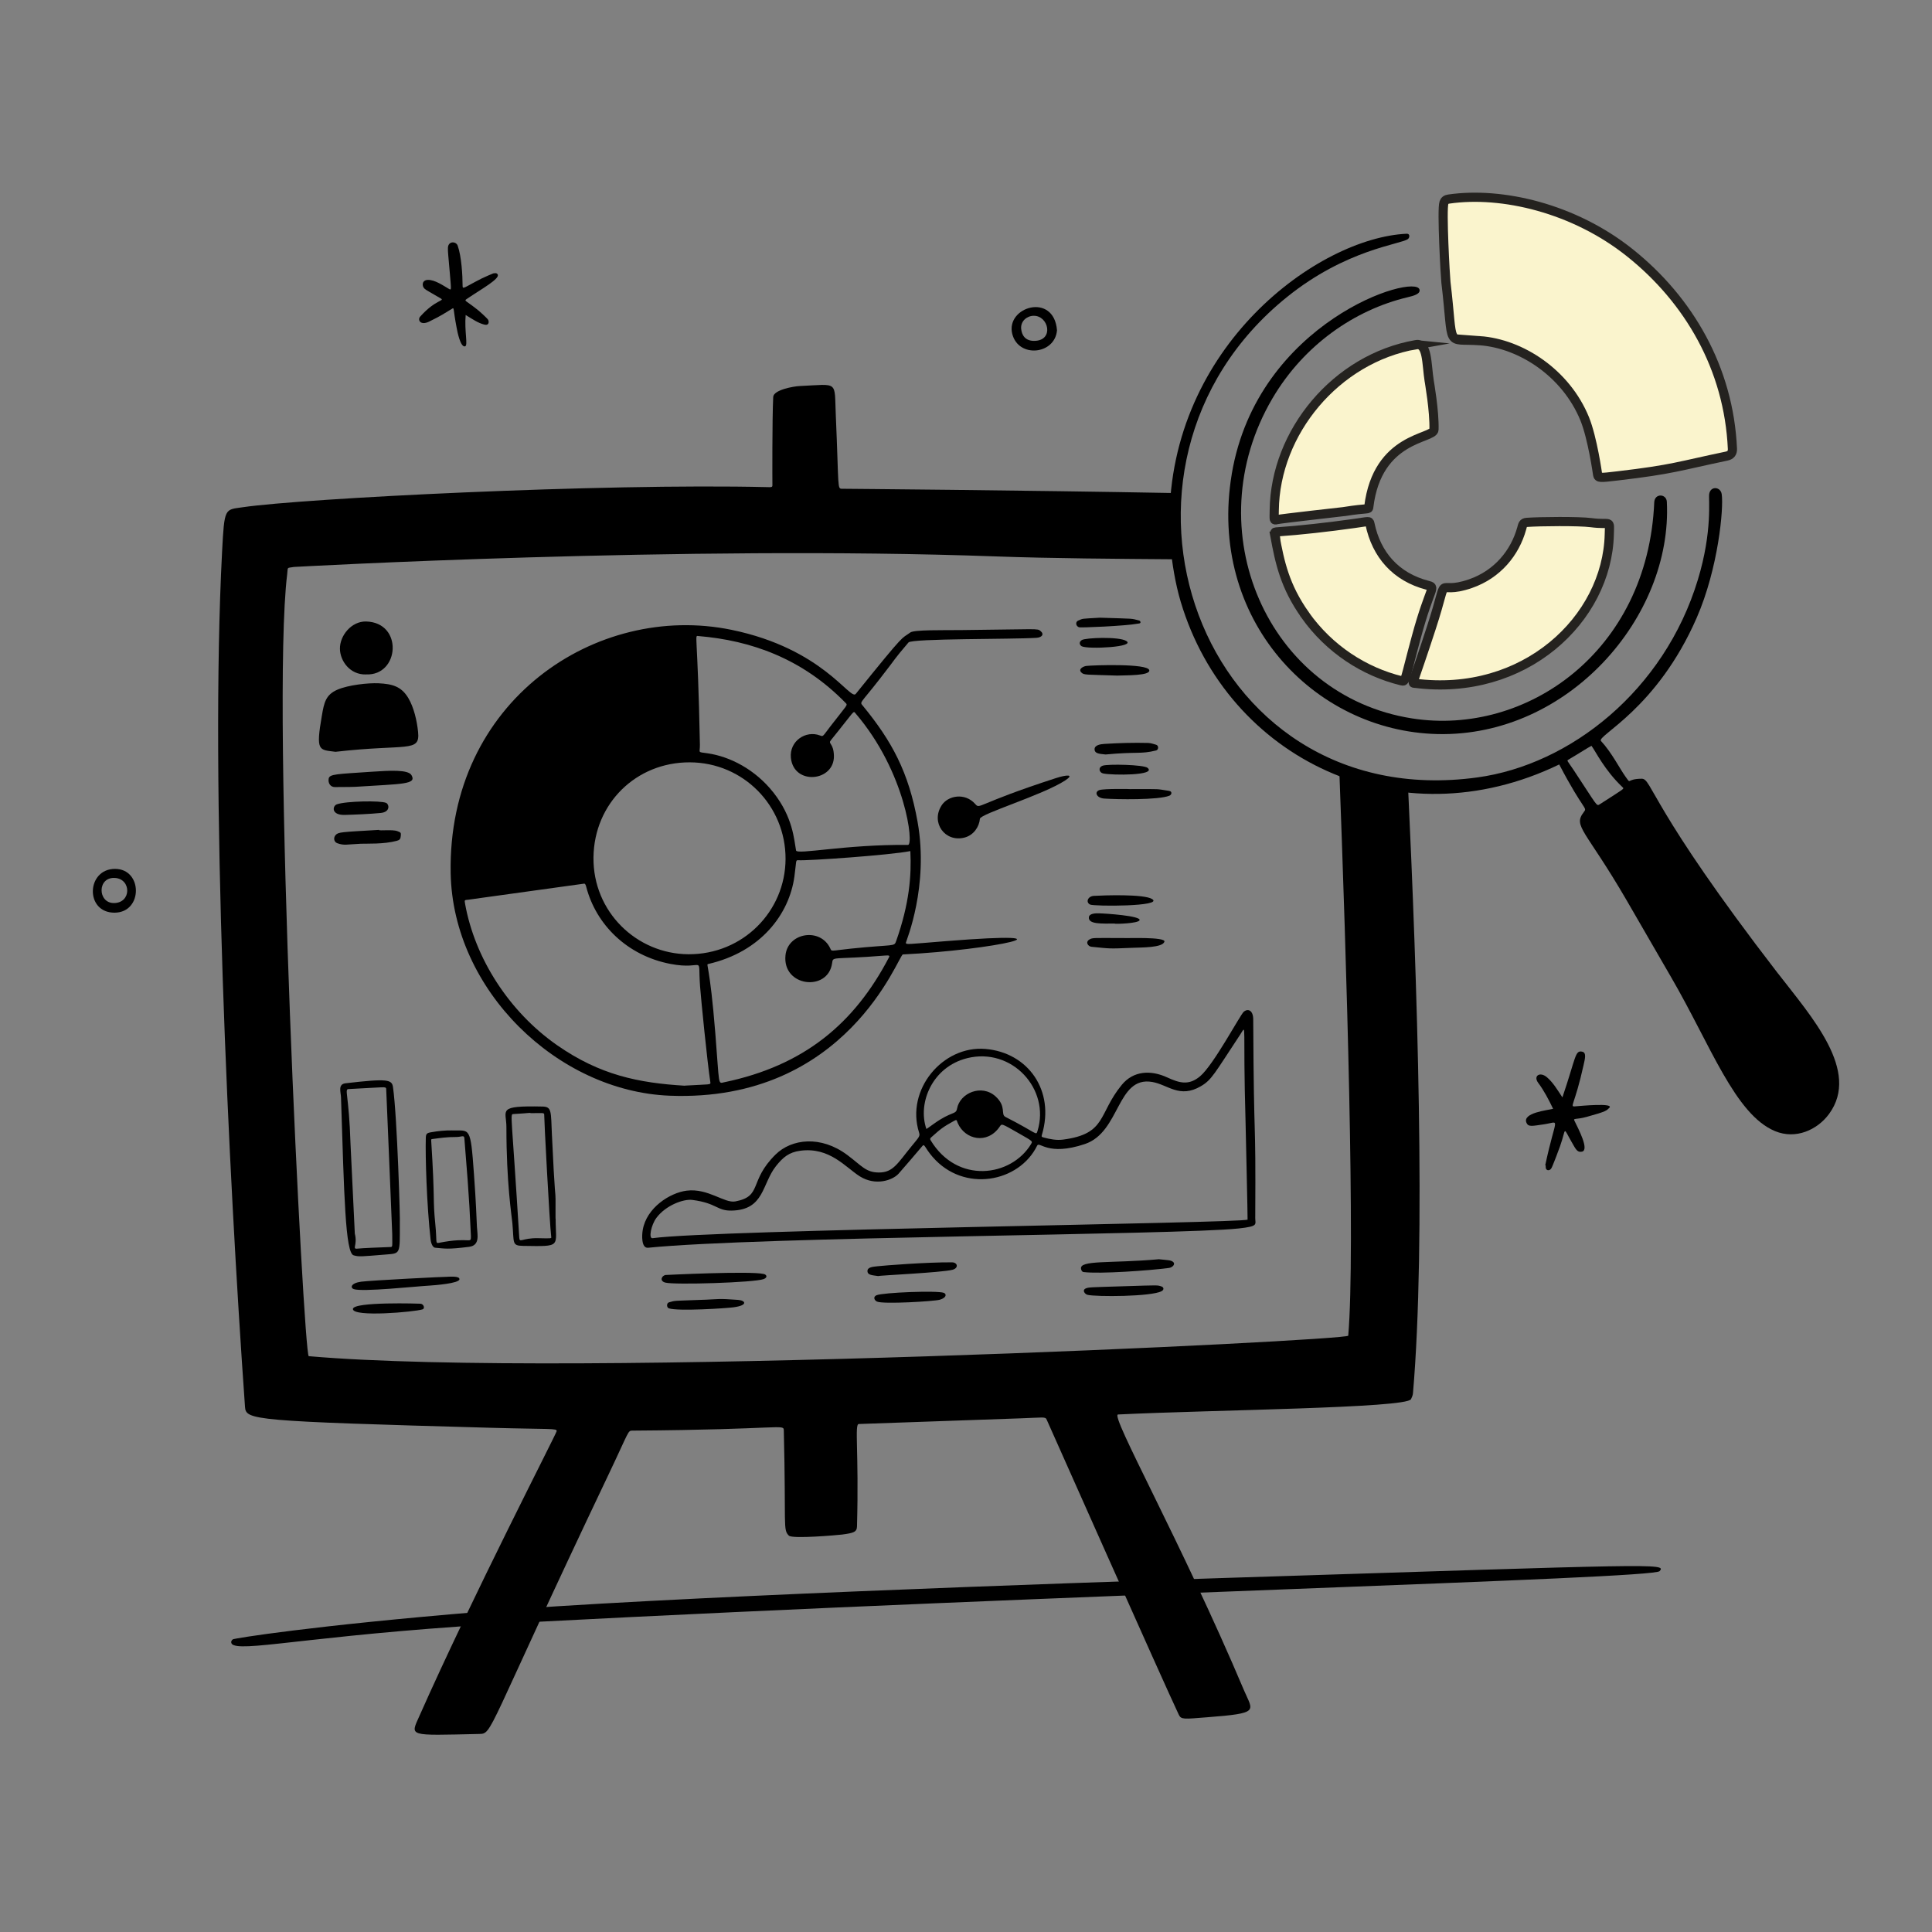 <svg xmlns="http://www.w3.org/2000/svg" id="_5._An&#xE1;lisis_y_Optimizaci&#xF3;n" width="600" height="600" viewBox="0 0 600 600"><rect x="0" y="0" width="600" height="600" fill="#808080" stroke="none"/><defs><style>.cls-1{fill:#000;stroke-width:0px;}.cls-2{fill:#faf4cd;stroke:#24221f;stroke-miterlimit:10;stroke-width:2.85px;}</style></defs><g><path id="ground" class="cls-1" d="M72.49,510.89c-.72-.31-1.02-1.14-.18-1.78.37-.28,23.96-4.18,77.17-8.58,54.4-4.51,180.95-8.89,233.05-10.55,132.61-4.23,135.04-4.53,132.88-2.05-2.12,2.43-182.45,7.02-351.07,15.87-62.57,3.29-87.31,9.08-91.84,7.08h-.01Z"></path><g id="stars"><path id="vector" class="cls-1" d="M479.89,361.89c3.27-15.47,4.88-13.51-.24-12.75-3.81.56-4.96.89-5.56-.38-1.51-3.2,6.66-3.98,8.24-4.41-1.31-2.74-2.82-5.66-4.64-8.08-1.59-2.14.55-3.6,2.76-1.69,1.97,1.71,3.23,3.92,4.77,6.22,4.26-12.54,3.88-14.73,6.19-14.18,1.35.32.8,2.26.38,4.16-2.76,12.48-4.43,12.95-2.64,12.81,1.62-.13,12.38-1.17,10.61.49-.83.79-.76,1.07-7.02,2.78-3.3.9-4.22.32-3.79,1.18,1.17,2.44,4.75,9.11,2.33,9.62-1.48.31-1.92-.8-3.13-2.89-2.92-5.02-1.61-4.6-3.65,1.17-.28.82-2.27,6.15-2.71,6.88-.61.99-1.82.72-1.76-.44.03-.51.01-.44-.11-.47h0v-.03Z"></path><path id="vector_2" class="cls-1" d="M144.42,107.56c-1.41.35-2.36-4.41-2.62-5.84-1.17-6.16-.68-6.28-1.41-5.84-2.65,1.58-3,1.97-7.11,3.99-2.74,1.34-3.68-.55-2.79-1.55,4.87-5.44,7.8-4.81,6.35-5.66-3.64-2.14-4.36-2.47-4.96-2.98-.95-.8-.9-2.78,1.1-2.76,2.12,0,4.65,1.75,6.46,2.81.79.47.69.24.28-4.64-.48-5.78-.66-6.84-.61-8.14.08-2.16,2.54-2.06,3.03-.66,1.21,3.39,1.52,9.46,1.52,12.31,0,1.48.28.75,5.98-2.14.73-.37,3.46-1.54,3.53-1.55.48-.06,1.02-.24,1.37.28.87,1.34-4.92,4.49-9.56,7.64-1.02.69-.32.39,3.74,3.7.42.34,2.61,2.33,2.88,2.79.28.51.35,1.89-1.21,1.48-1.95-.51-3.5-1.59-5.77-2.98-.44,4.98.78,9.48-.17,9.72h-.01Z"></path><path id="vector_3" class="cls-1" d="M35.72,269.84c8.62,0,8.7,13.5-.08,13.6-9.3.1-8.87-13.6.08-13.6ZM35.31,280.45c5.57.04,5.53-7.53.34-7.8-5.5-.28-5.33,7.76-.34,7.8Z"></path><path id="vector_4" class="cls-1" d="M328.26,102.57c-.62,7.56-11.96,8.74-13.89,1.14-2.14-8.43,12.95-13.03,13.89-1.14ZM321.34,105.86c6.08-.17,4.32-7.88-.35-7.79-2.09.04-4.06,1.66-3.86,4.01.16,1.85,1.14,3.88,4.22,3.78Z"></path></g><path id="board" class="cls-1" d="M415.87,237.46c2.31,61.69,5.09,150.84,2.84,177.35-.13,1.5-241.57,13.48-322.83,6.36-1.58-.51-11.75-201.71-6.7-242.77.3-2.43-.28-1.92,2.12-2.33.07,0,121.06-6.8,217.99-3.27,17,.62,38.03.76,56.74.9-.93-7.11-.99-13.98-.32-20.56-47.77-.9-104.11-1.35-104.16-1.35-1.59,0-.99.08-1.99-23-.47-10.69.97-9.45-11.11-8.91-2.05.08-8.21,1.21-8.32,3.39-.34,6.8-.27,26.63-.25,27.46,0,.68-.54.56-1.58.55-51.47-1.23-144.28,3.5-162.95,6.25-5.57.82-5.66-.04-6.38,13.79-3.79,72.5,1.97,193.19,7.12,265.62.3,4.08,2.12,4.41,76.31,6.47,18.86.52,20.65.1,20.47,1.07-.17.93-26.19,51.38-42.57,88.32-2.91,6.56-3.86,6.19,18.38,5.7,4.51-.1,1.58.78,40.34-80.64,6.52-13.68,5.9-13.55,7.42-13.57,46.98-.32,46.93-2.21,46.98.01.73,29.82-.35,30.69,1.58,32.61,1.09,1.07,15.16-.17,16.5-.34,3.65-.48,4.61-.8,4.65-2.55.63-23.51-.83-31.71.56-31.78l50.14-1.76c7.18-.24,7.8-.59,8.21.41.03.06,36.5,82.12,41.03,91.64.73,1.54,1.61,1.35,8.72.79,16.64-1.28,14.3-1.83,11.54-8.35-19.59-46.33-41.69-85.56-39.13-85.69,29.52-1.44,89.54-1.95,90.98-4.75.28-.56.55-1.2.61-1.81,4.06-47.19,1.33-127.8-1.59-189.77-7.38-.99-14.53-2.82-21.28-5.46h0l-.04-.04Z"></path><g><path id="vector_5" class="cls-1" d="M282.13,199.53c-5.35,6.33-2.75,3.4-8.93,11.34-6.18,7.94-6.28,7.04-5.2,8.36,8.93,10.89,14.2,20.51,16.97,36.05,3.55,19.97-3.5,36.79-3.61,37.39-.17.82.41.55,12.4-.39,42.89-3.43,14.94,2.75-13.36,4.13-1.35.07-17.29,46.04-72.44,43.87-34.87-1.37-67.32-32.79-68-69.09-1-53.49,45.25-84.23,87.22-75.59,28.42,5.85,36.84,22.05,38.58,19.9,16.01-19.87,13.96-16.84,16.93-19.07,1.18-.89,9.9-.69,15.71-.75,24.51-.25,23.68-.59,24.77.31,1.2,1,.39,1.97-1.27,2.09-7.39.49-38.69.17-39.76,1.44h0ZM212.67,337.15c8.03-.47,8.07-.18,7.93-1.09-.93-6.04-2.92-26.02-3.19-29.76-.76-10.41,1.75-4.84-9.21-6.95-13.55-2.61-23.09-12.29-26.12-23.85-.1-.39-.3-1.18-.72-1.07-.07.01-35.84,4.96-35.93,4.98-1.21.11-1.21.06-.99,1.3,3.02,16.83,13.63,33.5,28.65,43.94,13.3,9.24,25.22,11.66,39.58,12.53h0ZM243.96,266.78c.07-16.53-13.12-30-29.78-30.03-16.66-.03-29.66,12.79-29.87,29.49-.21,16.95,13.43,30,29.45,30.11,16.97.11,30.13-13.34,30.2-29.56h0ZM282,262.39c1.83.01-.62-22.54-16.33-40.88-.75-.87-.1-.92-7.62,8.35-1,1.24.83.79.93,4.84.21,8.04-12.47,9.32-13.36.66-.52-5.2,4.61-8.65,9.06-6.95,1.04.39.79.3,3.16-2.78,5.33-6.91,5.5-6.57,4.78-7.32-13.48-13.84-29.44-19.42-45.71-20.78-1.37-.11-.24-1.69.45,33.7.06,2.71-.93,2.24,2.37,2.71,6.94.99,14.81,5.01,20.47,12.19,6.09,7.74,6.4,14.65,7.02,17.98.27,1.42,15.21-1.89,34.78-1.72h0ZM282.71,264.31c-6.04,1.23-31.89,3.06-34.81,2.84-.87-.07-.52.2-1.2,5.13-1.58,11.48-10.28,23.32-26.76,27.1-.78.18.48-.04,2.21,21.51,1.33,16.57.75,15.63,2.79,15.21,24.85-5.19,40.42-18.28,51.12-38.75.3-.56.2-.72-1.42-.58-16.39,1.33-15.9.07-16.23,2.4-1.28,8.9-15.49,7.33-14.47-2.5.73-7.07,10.8-8.7,13.89-2.17.52,1.11,0,.78,6.39.11,13.72-1.42,13.44-.51,14.1-2.38,4.08-11.55,4.78-20.24,4.4-27.91h-.01Z"></path><path id="vector_6" class="cls-1" d="M389.82,378.17c0,2.14,1.14,2.65-5.13,3.34-18.97,2.05-148.54,2.5-183.42,5.99-2.13.21-1.95-3.92-1.66-5.53,1.17-6.9,8.43-11.54,13.64-12.2,6.67-.83,11.72,3.99,15.12,3.34,8.53-1.62,4.06-6.26,12.5-14.57,4.95-4.87,14.03-6.02,22.29.17,4.56,3.41,5.71,5.39,9.77,5.42,4.47.03,5.85-2.91,10.21-8.22,2.33-2.84,2.65-3.06,2.28-4.2-4.2-13.24,7.32-27.08,20.62-25.95,13.3,1.13,21.59,12.98,17.57,26.53-.21.73-.21.78.58.99,1.96.51,3.89.9,5.98.63,13.6-1.79,10.79-7.97,18.21-17,3.61-4.4,9-4.65,14.06-2.33,3.86,1.78,6.73,2.6,10.23-.31,4.22-3.5,12.53-19.21,13.6-20.07,1.38-1.13,2.92-.35,2.93,2.36.21,43.09.83,26.36.63,61.64h0v-.03ZM385.33,321.03c-8.27,12.51-8.97,14.3-12.4,16.31-6.62,3.86-10.17-.48-15.11-1.33-11.04-1.89-9.86,15.57-20.9,19.28-11.61,3.89-14.1-.96-14.82.49-5.61,11.48-22.82,14.71-32.5,3.48-2.45-2.85-2.45-4.16-3.12-3.39-1.66,1.96-5.67,6.67-7.38,8.59-1.85,2.09-7.18,3.95-12.1.85-4.41-2.78-9.32-9.15-18.46-7.94-3.54.47-5.4,2.06-7.56,4.78-4.4,5.57-3.58,13.6-13.74,13.81-4.64.1-4.54-2.3-12.21-3.31-2.78-.37-8.29,1.69-11.17,5.56-1.65,2.2-2.51,6.5-1.2,6.32,19.11-2.65,183.18-4.65,184.79-5.77.06-.04-.63-30.23-.63-30.28-.89-30.82.38-30.28-1.5-27.45h.01ZM300.31,328.64c-10.73,2.68-15.43,13.84-12.61,21.98.89-.59.25-.14,2.36-1.65,5.46-3.91,6.81-2.75,7.15-4.63.87-4.91,7.64-7.76,11.95-3.86,3.51,3.19,1.5,5.57,3.09,6.39,10.01,5.09,9.46,5.94,9.96,4.36,4.01-13.02-7.96-26.07-21.88-22.6h-.01ZM320.21,355.26c.51-.83.65-.76-3.82-3.3-5.57-3.17-5.23-3.06-5.97-2-3.81,5.51-10.68,3.99-12.95-1.1-.45-1.02-.24-1.28-1.2-.75-3.43,1.9-4.06,2.4-7.08,5.11-.27.24-.44.47-.18.89,8.27,13.7,25.01,11.42,31.21,1.17h-.01Z"></path><path id="vector_7" class="cls-1" d="M104.19,233.48c-5.13-.68-6.18,0-4.23-11.24.69-4.03,1.18-6.47,4.82-8.05,3.37-1.47,9.58-2.14,12.79-1.99,4.27.21,7.05.95,9.22,4.56,1.76,2.95,2.71,7.14,3.05,10.56.66,6.5-3.47,3.62-25.66,6.16h0Z"></path><path id="vector_8" class="cls-1" d="M124.17,379.84c0,9.79.28,9.39-4.44,9.77-7.79.63-8.15.72-9.89.25-2.61-.69-2.95-18.53-3.94-49.08-.06-1.65-1.03-4.08,1.42-4.36,13.16-1.54,14.39-1.14,14.73,1.21,1.34,9.44,2.27,42.19,2.12,42.2h0ZM121.81,383.24s-1.85-45.12-1.88-45.19c-.32-.63,0-.42-11.65.17-1.42.07.08,1.38.58,17.11,0,.38,1.31,27.72,1.33,27.79.89,3.47-.86,4.74.63,4.67,1.58-.08,0-.13,10.24-.51.96-.03.75.13.75-4.05h0Z"></path><path id="vector_9" class="cls-1" d="M292.4,250.15c1.97-3.09,7.22-4.09,10.44-.49,1.61,1.81.04.1,25.05-8,3.43-1.11,5.91-1.24,2.89.73-6.98,4.54-26.32,10.34-26.46,11.89-.21,2.5-1.97,5.11-4.77,5.83-6.08,1.58-10.54-4.65-7.15-9.94h0Z"></path><path id="vector_10" class="cls-1" d="M113.64,209.46c-4.98.11-8-4.2-8.07-7.93-.08-4.16,3.6-8.63,8.12-8.52,11.64.3,10.4,16.97-.06,16.43h0Z"></path><path id="vector_11" class="cls-1" d="M172.56,378.5c0,8.84,2.07,8.6-10.17,8.42-3.51-.06-2.71-.96-3.27-7.09-.21-2.27-1.86-12.4-1.85-29.8,0-5.3-3.1-6.7,11.27-6.38,2.85.07,2.54,1.55,2.86,8.69.92,19.94,1.13,17.87,1.13,20.03.01,6.12-.03,6.12.03,6.12h0ZM164.75,345.7c-.01-.2,0-.03-5.35.28-1.06.06-.48.03,1.86,38.32.11,1.88.76.13,5.8.23,4.49.1,4.2.11,4.12-.48-.51-4.13-2.23-36.98-2.17-37.83.04-.73-.34-.52-4.26-.52Z"></path><path id="vector_12" class="cls-1" d="M140.37,351.07c5.6.14,5.74-1.62,6.83,13.64.68,9.37.75,13,.92,16.33.13,2.38,1.04,5.74-2.47,6.18-6.7.83-7.31.55-10.49.27-.95-.08-1.35-1.85-1.41-2.33-1.24-10.96-1.68-26.05-1.51-31.79.04-1.24.3-1.5,1.55-1.72,2.24-.41,4.5-.63,6.59-.59h0ZM146.24,383.72c-.32-5.61-.24-8.62-2.03-30.27-.08-1.06-.95-.31-2.71-.34-2.43-.03-4.84.3-7.24.63-.25.03-.38.04-.35.44,1.24,19.45.45,17.72,1.28,25.98.55,5.37-.04,6.04,1.03,5.83,10.08-2.03,10.03.63,10.03-2.27h-.01Z"></path><path id="vector_13" class="cls-1" d="M104.12,244.44c-1.62.04-2.27-1.35-2.05-2.61.25-1.48,2.58-1.42,13.39-2.16,5.57-.38,11.31-.71,12.33,1.06,1.69,2.91-2.75,2.68-17.39,3.62-1,.07-6.05.07-6.28.08h0Z"></path><path id="vector_14" class="cls-1" d="M206.61,398.32c-1.89-.51-1.11-2.14.06-2.36.06,0,26.15-1.31,30.49-.32,1.04.24,1.26,1.11,0,1.59-2.93,1.1-27.73,1.85-30.55,1.09h0Z"></path><path id="vector_15" class="cls-1" d="M359.83,391.06c2.98.31,3.75.28,4.41.78.97.72-.13,1.79-1.2,1.93-6.21.83-21.51,1.9-26.5,1.28-.54-.07-.71-.52-.8-.95-.68-2.89,9.15-1.68,24.11-3.03h-.01Z"></path><path id="vector_16" class="cls-1" d="M139.02,396.5c1.07,0,3.7-.24,3.67.78-.04,1.31-8,1.89-9.14,1.96-4.7.27-20.96,2.03-23.68,1.11-1.11-.38-1.02-1.85,2.3-2.31,2.78-.39,26.86-1.61,26.86-1.52h0Z"></path><path id="vector_17" class="cls-1" d="M272.7,396.29c-1.75-.27-3.29-.24-3.3-1.55-.03-1.28,1.85-1.34,3.19-1.5,1.79-.21,15.08-1.27,23.02-1.21,1.79,0,2.2,1.76.2,2.31-3.34.89-23.06,1.76-23.09,1.96h-.01Z"></path><path id="vector_18" class="cls-1" d="M123.43,258.13c1.1.42,1.11.47,1.04,1.45-.07.96-.34,1.31-1.26,1.55-4.1,1.09-9.2.82-11.17.9-4.4.2-5.11.62-7.31-.17-1.04-.38-1.26-1.73-.48-2.55.86-.9,1.5-.89,13.41-1.58.01.38,4.16-.21,5.75.39h0Z"></path><path id="vector_19" class="cls-1" d="M361.62,292.46c-.61,1.89-7.07,1.76-9.93,1.89-7.63.32-6.7.27-12.72-.32-1.03-.1-1.99-1.41-.68-2.24,1.06-.66,1.41-.47,11.09-.47,0,.1,12.75-.45,12.24,1.14h0Z"></path><path id="vector_20" class="cls-1" d="M337.77,402.13c-.9-.21-1.78-1.48-.58-1.99.95-.39,1.03-.35,11.99-.69,10.96-.34,10.17-.37,11.55.08.63.2.9.96.04,1.44-3.19,1.76-20.42,1.78-23,1.16h0Z"></path><path id="vector_21" class="cls-1" d="M351.38,245.06c9.96,0,7.22-.1,11.69.55,1.02.16.87,1.17.1,1.5-3.4,1.38-16.31,1.17-20.23.89-2.43-.17-3.17-2.07-1.5-2.64,1.44-.48,9.94-.34,9.94-.28h-.01Z"></path><path id="vector_22" class="cls-1" d="M207.74,406.33c-.72-.24-.82-1.62.03-1.88,2.21-.63.9-.41,11.66-.83,3.58-.14,3.58-.41,9.79.07,2.36.18,3.17,1.71-1.48,2.31-2.31.31-17.12,1.27-20,.32h0Z"></path><path id="vector_23" class="cls-1" d="M272.37,404.22c-.82-.35-1.33-1.48-.16-1.97,1.99-.86,18.87-1.52,20.89-.75.9.35.9,1.51-1.23,2.14-1.65.49-17.49,1.45-19.51.58h0Z"></path><path id="vector_24" class="cls-1" d="M119.88,249.32c1.02.48,1.38,2.84-1.62,3.15-3.36.34-8.6.55-11.27.61-4.13.08-3.81-2.76-2.38-3.29,2.79-1.02,13.68-1.2,15.28-.45h0Z"></path><path id="vector_25" class="cls-1" d="M346.92,209.81c-9.83-.35-10.27-.11-11.13-1-1.02-1.04.68-1.9,1.61-2,2.17-.24,19.01-.82,19.51,1.31.42,1.76-7.29,1.57-9.99,1.69h0Z"></path><path id="vector_26" class="cls-1" d="M343.33,234.31c-1.54-.2-3.46-.14-3.4-1.69.04-1.21,1.81-1.52,3-1.59,4.56-.28,9.11-.42,13.67-.3.82.03,1.62.32,2.43.55.86.24.83,1.58-.01,1.79-4.89,1.2-5.74.31-15.67,1.24h-.01Z"></path><path id="vector_27" class="cls-1" d="M109.6,406.54c-.04-2.37,20.92-1.68,20.99-1.66,1.02.07,1.47,1.51.62,1.76-2.62.82-21.57,2.47-21.61-.1h0Z"></path><path id="vector_28" class="cls-1" d="M338.52,280.91c-1.42-.73-.68-2.58,1.18-2.69,3.03-.17,15.57-.63,18.12,1,3.62,2.33-18.11,2.3-19.31,1.69h0Z"></path><path id="vector_29" class="cls-1" d="M341.58,191.83c11.26.37,9.51.17,12.33.93.16.04.61.73-.11.86-4.73.85-18.03,1.33-18.6,1.2-1.09-.24-1.34-1.69-.35-2.1,1.68-.69.66-.52,6.74-.89h0Z"></path><path id="vector_30" class="cls-1" d="M356.39,238.47c2.92,2.41-11.1,2.34-13.82,1.73-1.24-.28-1.61-1.88-.11-2.41,1.58-.56,12.71-.34,13.94.68h0Z"></path><path id="vector_31" class="cls-1" d="M346.12,286.82c-3.96,0-8.19.27-7.96-1.97.13-1.13,1.89-1.24,3.03-1.21,2.24.04,13.16.79,12.72,2.13-.34,1.04-7.79,1.24-7.79,1.06h-.01Z"></path><path id="vector_32" class="cls-1" d="M335.95,200.71c-.42-.21-1.18-1.13,0-1.93,1.1-.73,11.41-1.14,13.78.25,3.26,1.93-11.86,2.67-13.79,1.68h.01Z"></path></g><g id="magnificat_glass"><path id="vector_33" class="cls-1" d="M552.16,302.31c-39.51-51.24-39.14-60.47-42.26-60.47-5.02,0-3.19,1.97-5.04-.58-1.82-2.5-4.3-7.53-7.66-11.14-1.48-1.61,17.36-9.89,29.73-38.27,6.73-15.44,8.41-34.09,7.76-38.39-.35-2.34-3.46-2.61-3.88-.06-.27,1.61,1.09,11.47-3.53,26.66-10.42,34.36-39.61,57.43-68.49,61.38-86.77,11.85-124.29-96.65-59.11-149.19,18.42-14.85,35.25-16.33,37.56-18.01.55-.39.73-1.71-.39-1.65-27.42,1.27-73.67,34.8-73.67,89.44-.24,0,.04,13.24,3.51,24.88,14.53,48.63,67.56,74.66,117.54,50.5,7.72,14.74,8.83,13.22,7.62,14.8-3.43,4.46.51,5.35,13.3,27.36.03.06,13.81,23.88,13.85,23.94,12.26,21.09,19.82,42.62,32.26,47.77,6.45,2.67,13.13-.39,16.76-5.32,9.83-13.36-5.53-30.28-15.84-43.65h-.01ZM496.84,249.76c-1.1.71-.72.55-8.08-10.54-2.06-3.1-2.27-2.95-1.66-3.31,3.61-2.13,5.91-3.65,7.15-4.29,1.28,1.71,4.06,7.57,9.61,12.82.65.61.72.31-7.02,5.32h.01Z"></path><path id="vector_34" class="cls-2" d="M459.54,105.8c12.89.93,26.81,10.1,32.6,24.26,2.45,6.02,4.01,17.28,4.02,17.35.21,1.07.62,1.04,6.21.38,17.29-2.03,18.94-3.03,33.84-6.14,1.26-.27,1.86-.97,1.81-2.26-1.11-25.02-13.57-46.29-31.82-60.86-17.31-13.84-39.72-19.11-56.26-16.71-.83.11-1.27.45-1.51,1.14-.75,2.13.42,23.08.62,24.74,2.5,20.96-.31,17.33,10.52,18.11h-.01Z"></path><path id="vector_35" class="cls-2" d="M439.27,212.18c34.09,4.43,59.88-19.87,60.51-46.26.11-4.77.65-2.76-5.68-3.61-3.71-.49-15.98-.38-19.94-.08-1.17.08-1.26.69-1.59,1.92-2.09,7.52-7.5,14.19-15.87,17.1-11.75,4.09-6.14-4.84-12.17,13.67-5.84,17.96-6.14,17.17-5.26,17.28h.01Z"></path><path id="vector_36" class="cls-2" d="M439.71,107.04c-24.78,4.32-43.71,27.17-43.98,51.44-.03,3.03-.2,3.16.76,2.91,1.23-.32,20.76-2.48,20.83-2.5,7.81-1.26,7.66-.49,7.77-1.48,2.67-21.92,20.17-21.04,20.25-23.98.16-5.9-1.47-14.91-1.47-14.97-.89-5.64-.47-12.07-4.16-11.42h-.01Z"></path><path id="vector_37" class="cls-2" d="M405.36,191.07c7.46,10.49,18.27,17.52,29.85,20.35,1.4.34.87.3,4.64-13.58,4.3-15.9,6.33-15.35,3.44-16.09-9.77-2.55-15.84-9.44-17.84-19.07-.21-1.02-.28-.75-4.96-.1-7.86,1.1-16.52,2.1-24.16,2.62-.54.04-.39.08-.25,1.31h-.13c1.48,8,3.02,15.54,9.42,24.54h0Z"></path><path id="vector_38" class="cls-1" d="M382.54,147.21c-7.55,44.81,25.21,79.9,63.94,80.76,40.65.9,72.98-36.46,71.17-72.15-.13-2.5-3.78-2.71-3.91.18-1.99,46.48-39.83,72.63-75.14,67.12-45.06-7.02-67.34-58.65-43.46-99.35,9.75-16.62,25.57-27.57,42.06-31.47,1.85-.44,3.98-1.02,3.64-2.37-1.27-5.19-50.33,9.85-58.31,57.28h0Z"></path></g></g></svg>